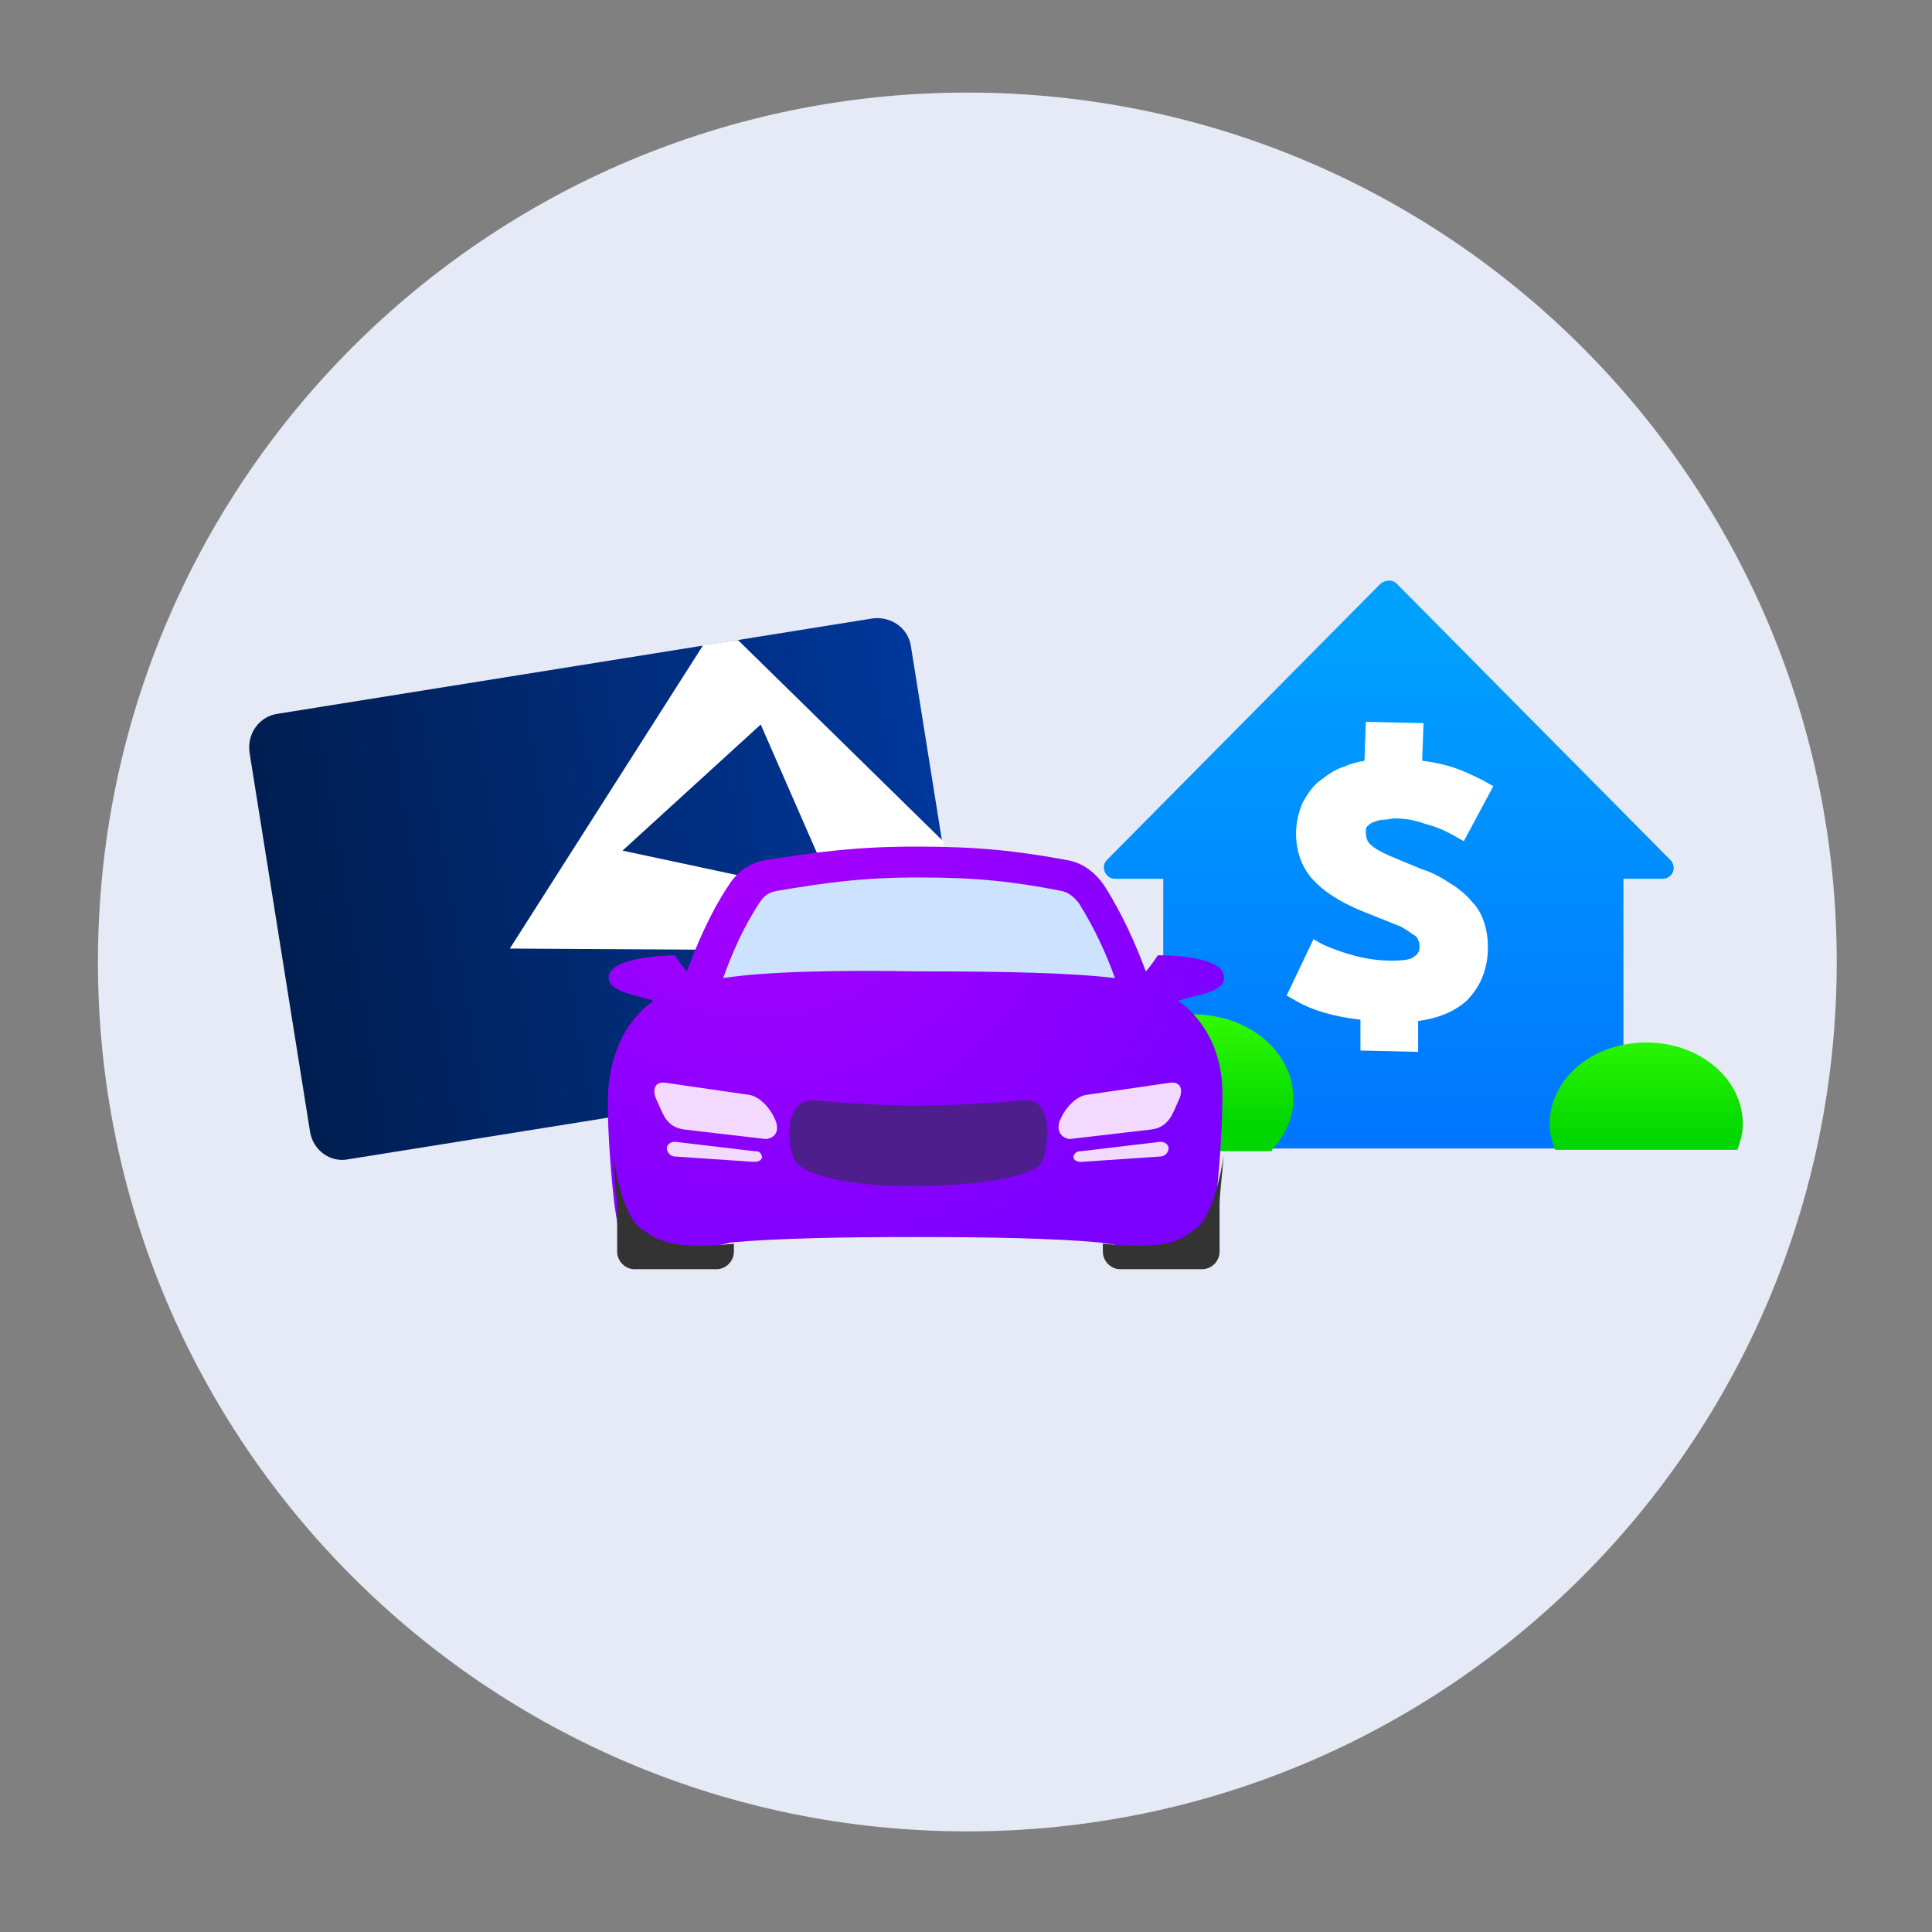 <svg id="eo2s405JXr81" xmlns="http://www.w3.org/2000/svg" xmlns:xlink="http://www.w3.org/1999/xlink" viewBox="0 0 144 144" shape-rendering="geometricPrecision" text-rendering="geometricPrecision"><rect x="0" y="0" width="144" height="144" fill="#808080" stroke="none"/><defs><rect id="eo2s405JXr82" width="129.6" height="129.6" rx="0" ry="0"/><linearGradient id="eo2s405JXr810-fill" x1="20.793" y1="70.207" x2="70.216" y2="62.299" spreadMethod="pad" gradientUnits="userSpaceOnUse" gradientTransform="translate(0 0)"><stop id="eo2s405JXr810-fill-0" offset="0%" stop-color="#001e50"/><stop id="eo2s405JXr810-fill-1" offset="100%" stop-color="#00379b"/></linearGradient><linearGradient id="eo2s405JXr813-fill" x1="103.503" y1="89.429" x2="103.486" y2="47.465" spreadMethod="pad" gradientUnits="userSpaceOnUse" gradientTransform="translate(0 0)"><stop id="eo2s405JXr813-fill-0" offset="0%" stop-color="#0071ff"/><stop id="eo2s405JXr813-fill-1" offset="100%" stop-color="#00a0ff"/></linearGradient><linearGradient id="eo2s405JXr815-fill" x1="122.689" y1="75.287" x2="122.689" y2="88.723" spreadMethod="pad" gradientUnits="userSpaceOnUse" gradientTransform="translate(0 0)"><stop id="eo2s405JXr815-fill-0" offset="0%" stop-color="#38ff00"/><stop id="eo2s405JXr815-fill-1" offset="71.73%" stop-color="#00d700"/></linearGradient><linearGradient id="eo2s405JXr816-fill" x1="86.113" y1="74.3" x2="86.113" y2="87.736" spreadMethod="pad" gradientUnits="userSpaceOnUse" gradientTransform="translate(0 0)"><stop id="eo2s405JXr816-fill-0" offset="0%" stop-color="#38ff00"/><stop id="eo2s405JXr816-fill-1" offset="71.73%" stop-color="#00d700"/></linearGradient><radialGradient id="eo2s405JXr819-fill" cx="0" cy="0" r="16.21" spreadMethod="pad" gradientUnits="userSpaceOnUse" gradientTransform="matrix(2.324 0 0 2.324 56.609 60.83)"><stop id="eo2s405JXr819-fill-0" offset="0%" stop-color="#a0f"/><stop id="eo2s405JXr819-fill-1" offset="100%" stop-color="#7c00ff"/></radialGradient></defs><g><g clip-path="url(#eo2s405JXr86)"><path d="M72.1,136.5c35.8,0,64.8-29,64.8-64.8s-29-64.8-64.8-64.8-64.8,29-64.8,64.8s29,64.8,64.8,64.8" fill="#e6eaf6"/><clipPath id="eo2s405JXr86"><use width="129.6" height="129.6" xlink:href="#eo2s405JXr82" transform="translate(7.3 6.9)"/></clipPath></g></g><g><g><path d="M23.1,84.3L18.6,56.1c-.2-1.4.7-2.7,2.1-2.9L65,46.1c1.4-.2,2.7.7,2.9,2.1l4.5,28.2c.2,1.4-.7,2.7-2.1,2.9L26,86.4c-1.4.3-2.7-.7-2.9-2.1Z" fill="url(#eo2s405JXr810-fill)"/><path d="M70.3,62.7L55,47.7l-2.6.4L38,70.7l33.6.2-1.3-8.2ZM56.7,54l5.6,12.8-15.9-3.4L56.7,54Z" fill="#fff"/></g><g><path d="M124.5,64.1L104.1,43.5c-.3-.3-.8-.3-1.2,0L82.5,64.1c-.5.5-.1,1.4.6,1.4h3.6v18.6c0,.8.7,1.5,1.5,1.5h31.3c.8,0,1.5-.7,1.5-1.5v-18.6h2.9c.8,0,1.1-.9.6-1.4Z" fill="url(#eo2s405JXr813-fill)"/><path d="M110.9,70.6c0-.7-.1-1.3-.3-1.9s-.5-1.1-.9-1.5c-.3-.4-.8-.8-1.2-1.1-.5-.3-.9-.6-1.3-.8s-.8-.4-1.2-.5l-2.4-1c-.7-.3-1.2-.6-1.5-.9-.2-.2-.3-.5-.3-.9c0-.2,0-.3.1-.4s.2-.2.4-.3c.3-.1.5-.2.8-.2s.6-.1.9-.1c.6,0,1.4.1,2.2.4.8.2,1.5.5,2.2.9l.7.4l2.2-4.1-.7-.4c-.8-.4-1.6-.8-2.6-1.1-.7-.2-1.3-.3-2-.4l.1-2.8-4.3-.1-.1,2.9c-.5.1-1,.2-1.4.4-.7.2-1.3.6-1.8,1-.6.4-1,1-1.4,1.7-.3.7-.5,1.5-.5,2.3c0,1.3.4,2.5,1.2,3.4s2,1.7,3.7,2.4l2.5,1c.3.1.5.2.8.4.2.1.4.3.6.4s.3.3.3.4c.1.1.1.3.1.5c0,.3-.1.5-.4.7-.2.2-.7.3-1.7.3-1.8,0-3.5-.5-5.1-1.2l-.7-.4-2,4.2.7.4c1.2.7,2.9,1.2,4.8,1.4v2.3l4.3.1v-2.3c1.5-.2,2.7-.7,3.6-1.5c1-1,1.6-2.3,1.6-4Z" fill="#fff"/><path d="M129.5,85.7c.2-.6.4-1.2.4-1.9c0-3.4-3.2-6.1-7.2-6.1s-7.2,2.7-7.2,6.1c0,.7.2,1.3.4,1.9h13.6Z" fill="url(#eo2s405JXr815-fill)"/><path d="M94.8,85.7c1-1.1,1.6-2.4,1.6-3.8c0-3.5-3.3-6.3-7.5-6.3-2.9,0-5.4,1.4-6.6,3.5-.4-.1-.8-.1-1.3-.1-2.9,0-5.3,2-5.3,4.5c0,.9.3,1.7.8,2.3h18.3Z" fill="url(#eo2s405JXr816-fill)"/></g><g><path d="M79.6,64.6h-22.3l-5.2,8.8h32.7Z" fill="#cce2ff"/><path d="M87.8,74.6c1.1-.4,3.2-.6,3.4-1.5.5-1.9-4.5-1.9-4.9-1.9-.2.3-.6.9-.9,1.2-.7-1.9-1.7-4.2-3.1-6.4-.7-1-1.6-1.7-2.8-1.9-3.8-.7-6.7-1-11.2-1s-7.4.4-11.2,1c-1.2.2-2.1.8-2.8,1.9-1.4,2.1-2.4,4.5-3.1,6.4-.3-.3-.7-.9-.9-1.2-.4,0-5.4.1-4.9,1.9.3.9,2.2,1.1,3.3,1.5-1.5,1-3.4,3.4-3.4,7.6c0,2.5.3,6,.5,7.6c0,0,.6,4.5,1.3,4.5l7.4-1.7c3.4-.3,8.1-.4,13.7-.4s10.4.1,13.7.4l7.4,1.1c.7,0,1.3-4,1.3-4c.2-1.7.5-5.1.5-7.6.2-4.1-1.8-6.5-3.3-7.5ZM53.9,72.9c.6-1.7,1.5-3.8,2.7-5.6.3-.5.7-.8,1.3-.9c3.6-.6,6.3-1,10.6-1s7,.3,10.6,1c.5.1.9.4,1.3.9c1.2,1.9,2.1,3.9,2.7,5.6-3.3-.4-8.4-.5-14.5-.5-6.3-.1-11.4,0-14.7.5Z" fill="url(#eo2s405JXr819-fill)"/><g><g><path d="M57.8,83.5l-.1-.2c-.3-.7-1.1-1.6-1.9-1.7l-6.2-.9c-.8-.1-1,.5-.7,1.2l.4.9c.4.9.9,1.3,1.8,1.4l6,.7c.7-.1,1-.6.7-1.4Z" fill="#f3d9ff"/><path d="M56.2,85.8l-5.9-.7c-.3,0-.6.2-.6.5s.3.6.6.6l5.9.4c.3,0,.6-.1.6-.4-.1-.3-.2-.4-.6-.4Z" fill="#f3d9ff"/></g><g><path d="M79,83.5l.1-.2c.3-.7,1.1-1.6,1.9-1.7l6.2-.9c.8-.1,1,.5.7,1.2l-.4.9c-.4.9-.9,1.3-1.8,1.4l-6,.7c-.6-.1-1-.6-.7-1.4Z" fill="#f3d9ff"/><path d="M80.6,85.8l5.9-.7c.3,0,.6.2.6.5s-.3.6-.6.6l-5.9.4c-.3,0-.6-.1-.6-.4.1-.3.3-.4.6-.4Z" fill="#f3d9ff"/></g></g><path d="M59.2,86.4c-.6-1.3-.7-4.4,1.4-4.4c0,0,3.7.4,7.8.4s8-.4,8-.4c2,0,1.8,2.8,1.4,4.3s-4.7,2-9.3,2.1-8.7-.7-9.3-2Z" fill="#4d1e8c"/><path d="M46,89.8v3.5c0,.7.6,1.3,1.3,1.3h6.1c.7,0,1.3-.6,1.3-1.3v-.6c-5,.5-5.8-.4-6.9-1.1-1.2-.8-1.9-4-2.1-5.5.1,1.5.2,2.9.3,3.7Z" fill="#333"/><path d="M90.9,89.8v3.5c0,.7-.6,1.3-1.3,1.3h-6.1c-.7,0-1.3-.6-1.3-1.3v-.6c5,.5,5.8-.3,6.9-1.1c1.2-.8,1.9-4,2.1-5.5-.1,1.5-.3,2.9-.3,3.7Z" fill="#333"/></g></g></svg>
